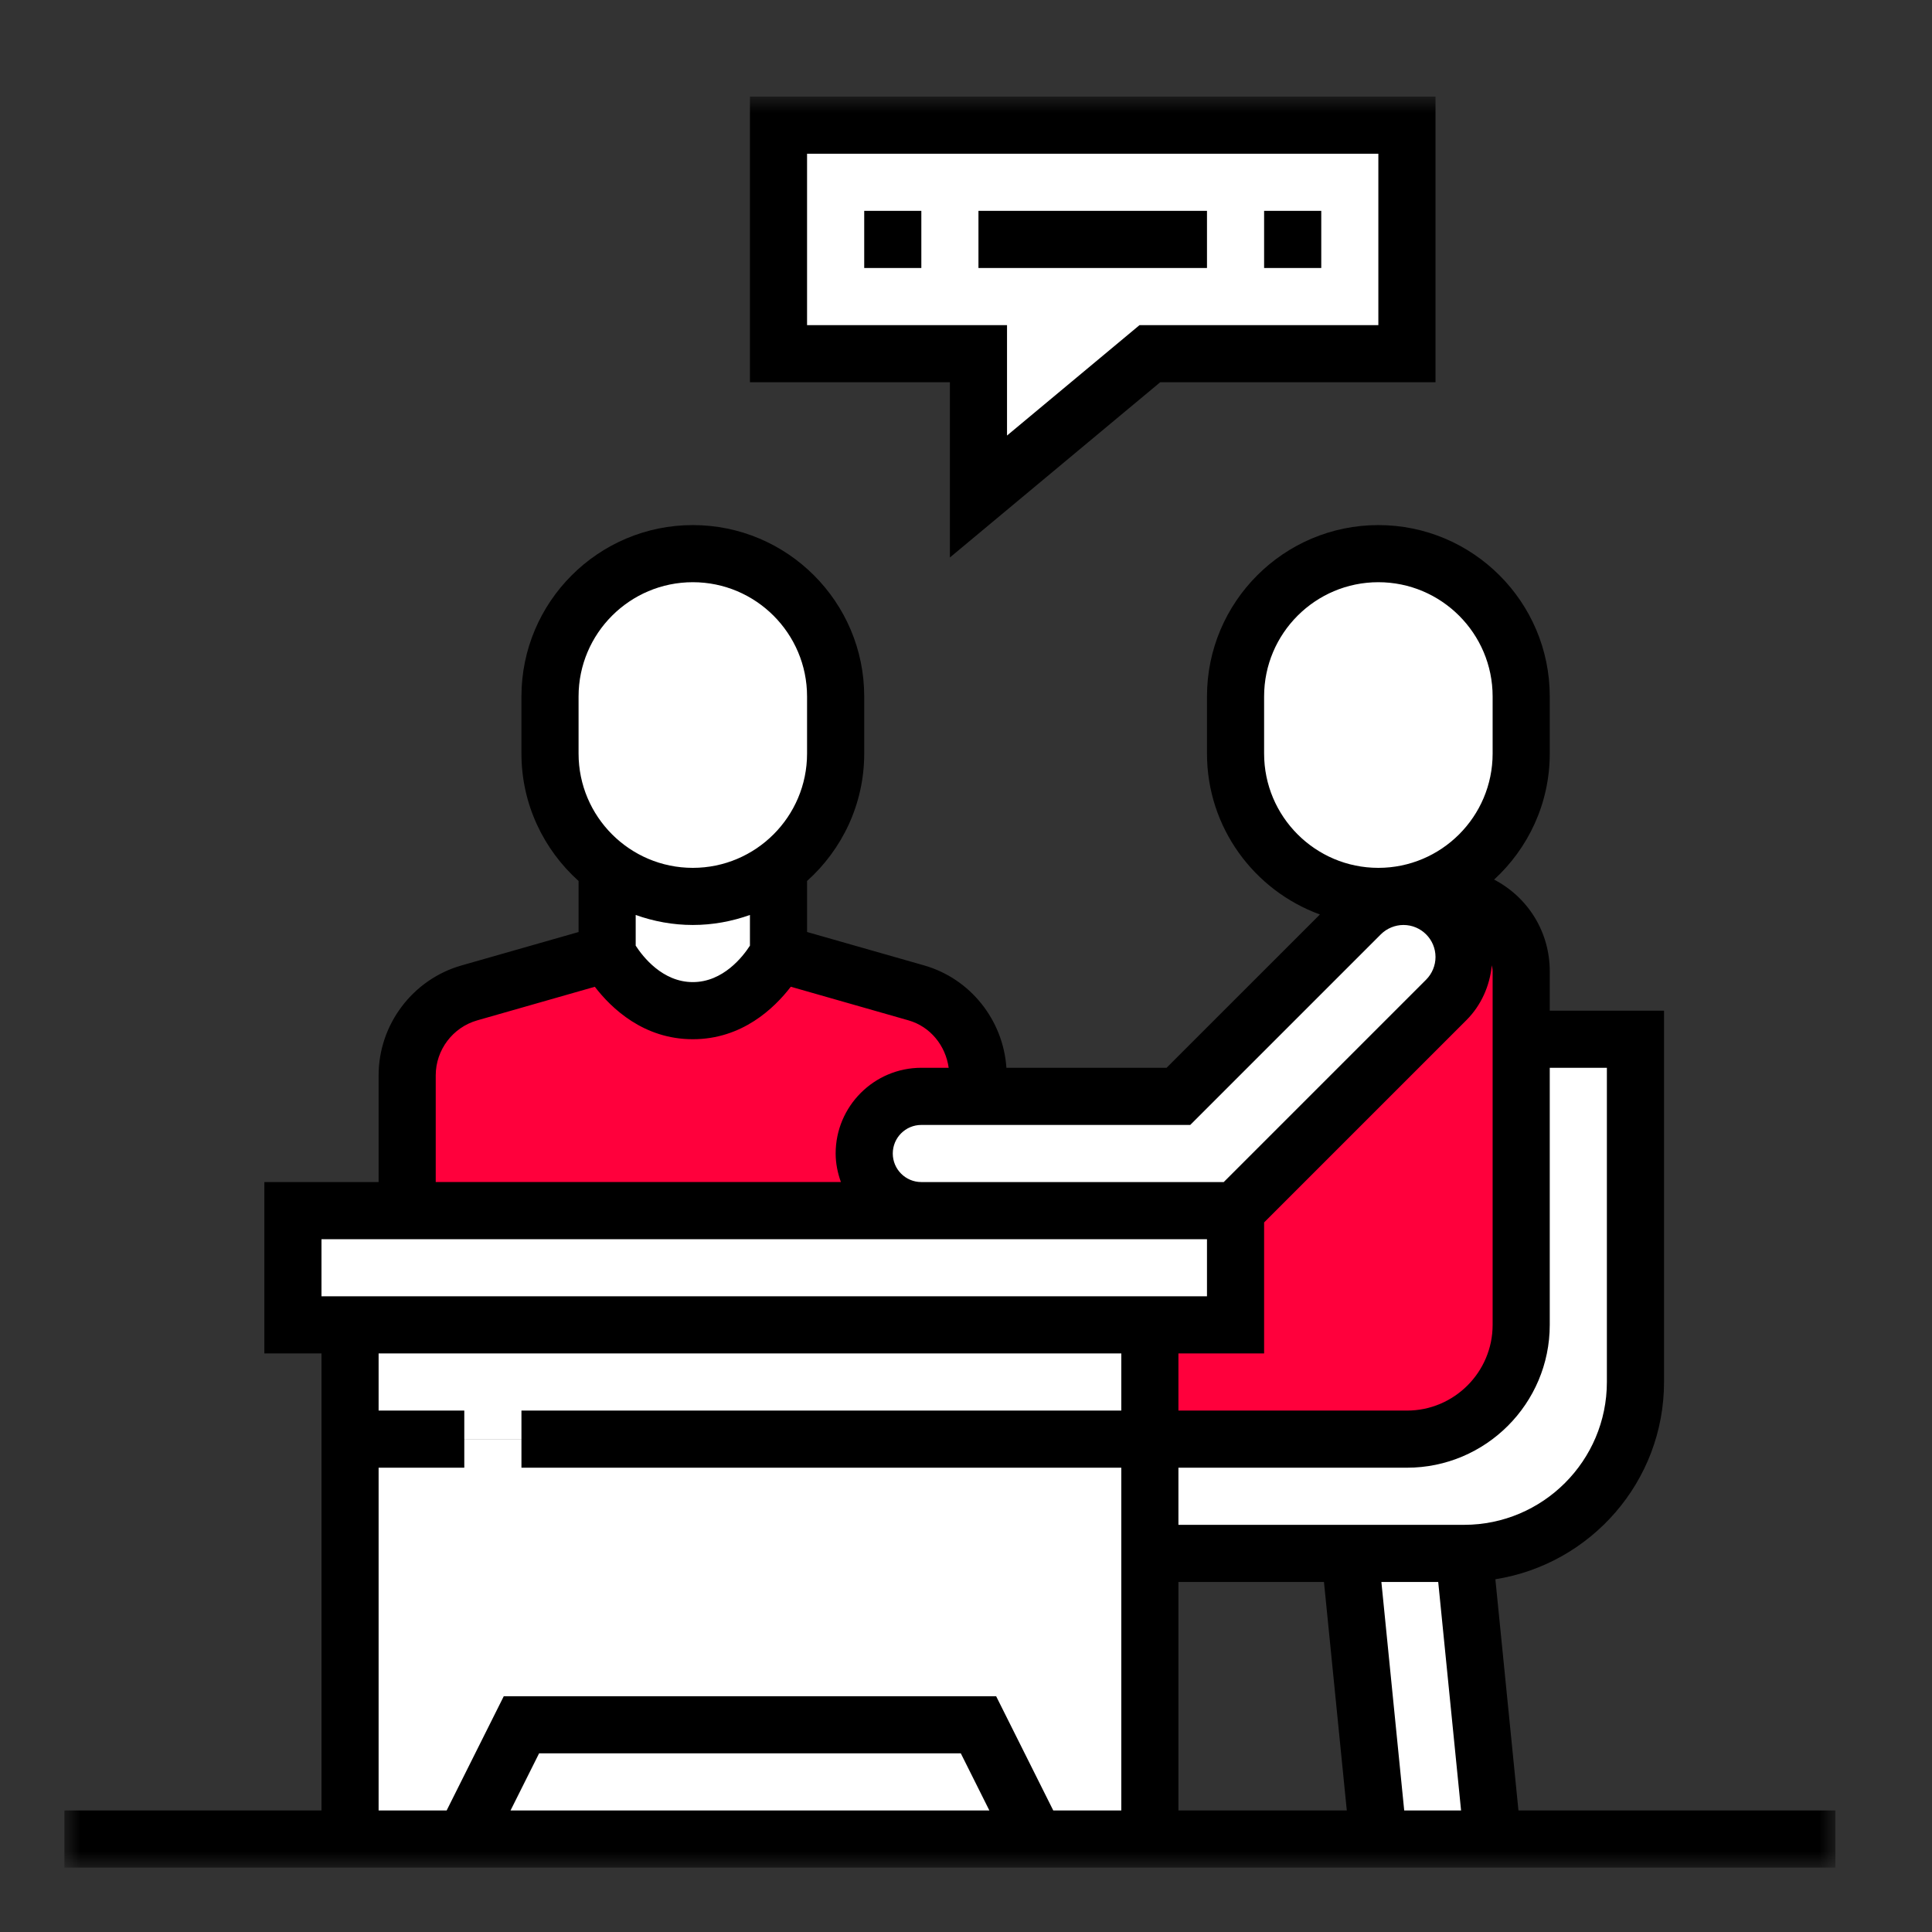 <svg width="60" height="60" viewBox="0 0 60 60" fill="none" xmlns="http://www.w3.org/2000/svg">
<rect x="0" y="0" width="60" height="60" fill="#333333" stroke="none"/>
<mask id="mask0_69_2291" style="mask-type:luminance" maskUnits="userSpaceOnUse" x="2" y="3" width="55" height="55">
<path d="M57 3H2V58H57V3Z" fill="white"/>
</mask>
<g mask="url(#mask0_69_2291)">
<path d="M24.177 10.984V3.887H43.693V10.984H35.709L30.387 15.419V10.984H24.177Z" fill="white"/>
<path d="M35.71 48.242V57.113H32.161L30.387 53.564H16.194L14.42 57.113H10.871V44.693H35.71V48.242Z" fill="white"/>
<path d="M35.71 41.145V44.694H10.871V41.145H35.71Z" fill="white"/>
<path d="M38.371 37.597V41.146H9.097V37.597H38.371Z" fill="white"/>
<path d="M30.388 53.565L32.162 57.113H14.42L16.194 53.565H30.388Z" fill="white"/>
<path d="M45.468 48.242L46.355 57.113H42.807L41.92 48.242H45.468Z" fill="white"/>
<path d="M50.791 32.274V42.92C50.791 45.856 48.404 48.242 45.468 48.242H35.71V44.694H43.694C45.654 44.694 47.242 43.106 47.242 41.145V32.274H50.791Z" fill="white"/>
<path d="M44.918 31.05C45.273 30.695 45.468 30.216 45.468 29.72C45.468 29.205 45.255 28.726 44.918 28.389C44.643 28.123 44.297 27.928 43.694 27.848V27.839H44.918C45.282 27.839 45.636 27.919 45.956 28.087C46.745 28.478 47.242 29.285 47.242 30.163V41.145C47.242 43.106 45.654 44.694 43.694 44.694H35.71V41.145H38.371V37.597H38.007C38.238 37.597 38.469 37.499 38.628 37.34L44.918 31.05Z" fill="#FF003C"/>
<path d="M28.613 37.597H12.646V33.392C12.646 32.203 13.435 31.165 14.579 30.837L18.855 29.613C18.855 29.613 19.742 31.387 21.517 31.387C23.291 31.387 24.178 29.613 24.178 29.613L28.453 30.837C29.598 31.165 30.387 32.203 30.387 33.392V34.048H28.613C28.125 34.048 27.682 34.244 27.362 34.572C27.034 34.891 26.839 35.335 26.839 35.822C26.839 36.798 27.637 37.597 28.613 37.597Z" fill="#FF003C"/>
<path d="M43.694 27.848C44.297 27.928 44.642 28.123 44.917 28.389C45.255 28.726 45.468 29.205 45.468 29.72C45.468 30.216 45.272 30.695 44.917 31.05L38.628 37.34C38.468 37.499 38.238 37.597 38.007 37.597H28.613C27.637 37.597 26.839 36.799 26.839 35.823C26.839 35.335 27.034 34.891 27.362 34.572C27.681 34.244 28.125 34.048 28.613 34.048H36.597L42.256 28.389C42.611 28.034 43.09 27.839 43.587 27.839C43.622 27.839 43.658 27.839 43.694 27.848Z" fill="white"/>
<path d="M47.241 21.629V23.403C47.241 25.851 45.254 27.838 42.806 27.838C40.358 27.838 38.37 25.851 38.37 23.403V21.629C38.37 19.181 40.358 17.193 42.806 17.193C44.03 17.193 45.139 17.69 45.946 18.488C46.745 19.296 47.241 20.405 47.241 21.629Z" fill="white"/>
<path d="M18.855 26.952C19.591 27.511 20.514 27.839 21.516 27.839C22.518 27.839 23.441 27.511 24.177 26.952V29.613C24.177 29.613 23.29 31.387 21.516 31.387C19.742 31.387 18.855 29.613 18.855 29.613V26.952Z" fill="white"/>
<path d="M25.951 21.629V23.403C25.951 24.849 25.25 26.144 24.177 26.951C23.441 27.51 22.518 27.838 21.516 27.838C20.513 27.838 19.591 27.51 18.854 26.951C17.781 26.144 17.08 24.849 17.08 23.403V21.629C17.08 19.181 19.067 17.193 21.516 17.193C22.74 17.193 23.849 17.69 24.656 18.488C25.454 19.296 25.951 20.405 25.951 21.629Z" fill="white"/>
<path d="M29.5 17.313L36.031 11.871H44.581V3H23.29V11.871H29.5V17.313ZM25.064 10.097V4.774H42.806V10.097H35.389L31.274 13.526V10.097H25.064Z" fill="black"/>
<path d="M26.839 6.548H28.613V8.323H26.839V6.548Z" fill="black"/>
<path d="M30.387 6.548H37.484V8.323H30.387V6.548Z" fill="black"/>
<path d="M39.258 6.548H41.033V8.323H39.258V6.548Z" fill="black"/>
<path d="M47.157 56.226L46.44 49.045C49.402 48.577 51.678 46.012 51.678 42.92V31.387H48.129V30.162C48.129 28.956 47.466 27.873 46.401 27.317C47.46 26.344 48.129 24.952 48.129 23.403V21.629C48.129 18.694 45.742 16.307 42.806 16.307C39.871 16.307 37.484 18.694 37.484 21.629V23.403C37.484 25.7 38.948 27.655 40.991 28.4L36.229 33.161H31.255C31.155 31.683 30.14 30.394 28.701 29.982L25.064 28.944V27.36C26.15 26.385 26.839 24.975 26.839 23.403V21.629C26.839 18.694 24.452 16.307 21.516 16.307C18.581 16.307 16.194 18.694 16.194 21.629V23.403C16.194 24.974 16.882 26.384 17.968 27.36V28.945L14.332 29.983C12.816 30.415 11.758 31.818 11.758 33.395V36.71H8.21V42.032H9.984V56.226H2V58H57V56.226H47.157ZM39.258 42.032V37.964L45.544 31.678C45.998 31.224 46.269 30.614 46.329 29.977C46.337 30.039 46.355 30.097 46.355 30.162V41.145C46.355 42.612 45.161 43.807 43.694 43.807H36.597V42.032H39.258ZM36.597 49.129H41.117L41.826 56.226H36.597V49.129ZM42.9 49.129H44.665L45.375 56.226H43.609L42.9 49.129ZM48.129 41.145V33.161H49.903V42.92C49.903 45.365 47.913 47.355 45.468 47.355H36.597V45.581H43.694C46.139 45.581 48.129 43.591 48.129 41.145ZM39.258 23.403V21.629C39.258 19.672 40.849 18.081 42.806 18.081C44.763 18.081 46.355 19.672 46.355 21.629V23.403C46.355 25.36 44.763 26.952 42.806 26.952C40.849 26.952 39.258 25.36 39.258 23.403ZM36.964 34.936L42.883 29.017C43.068 28.832 43.325 28.726 43.586 28.726C44.135 28.726 44.581 29.172 44.581 29.721C44.581 29.982 44.475 30.239 44.29 30.424L38.004 36.71H28.613C28.123 36.71 27.726 36.312 27.726 35.823C27.726 35.333 28.123 34.936 28.613 34.936H36.964ZM17.968 21.629C17.968 19.672 19.559 18.081 21.516 18.081C23.473 18.081 25.064 19.672 25.064 21.629V23.403C25.064 25.36 23.473 26.952 21.516 26.952C19.559 26.952 17.968 25.36 17.968 23.403V21.629ZM21.516 28.726C22.139 28.726 22.734 28.613 23.29 28.415V29.368C23.07 29.708 22.459 30.5 21.516 30.5C20.573 30.5 19.962 29.708 19.742 29.368V28.415C20.298 28.613 20.893 28.726 21.516 28.726ZM13.532 33.395C13.532 32.606 14.062 31.905 14.819 31.689L18.473 30.645C18.988 31.315 19.989 32.274 21.516 32.274C23.043 32.274 24.044 31.315 24.559 30.644L28.214 31.688C28.893 31.882 29.367 32.473 29.462 33.161H28.613C27.146 33.161 25.952 34.355 25.952 35.822C25.952 36.134 26.015 36.431 26.115 36.709H13.532V33.395ZM9.984 38.484H37.484V40.258H9.984V38.484ZM11.758 45.581H14.419V43.807H11.758V42.032H34.823V43.807H16.194V45.581H34.823V56.226H32.71L30.936 52.678H15.645L13.871 56.226H11.758V45.581ZM30.726 56.226H15.855L16.742 54.452H29.839L30.726 56.226Z" fill="black"/>
</g>
</svg>
